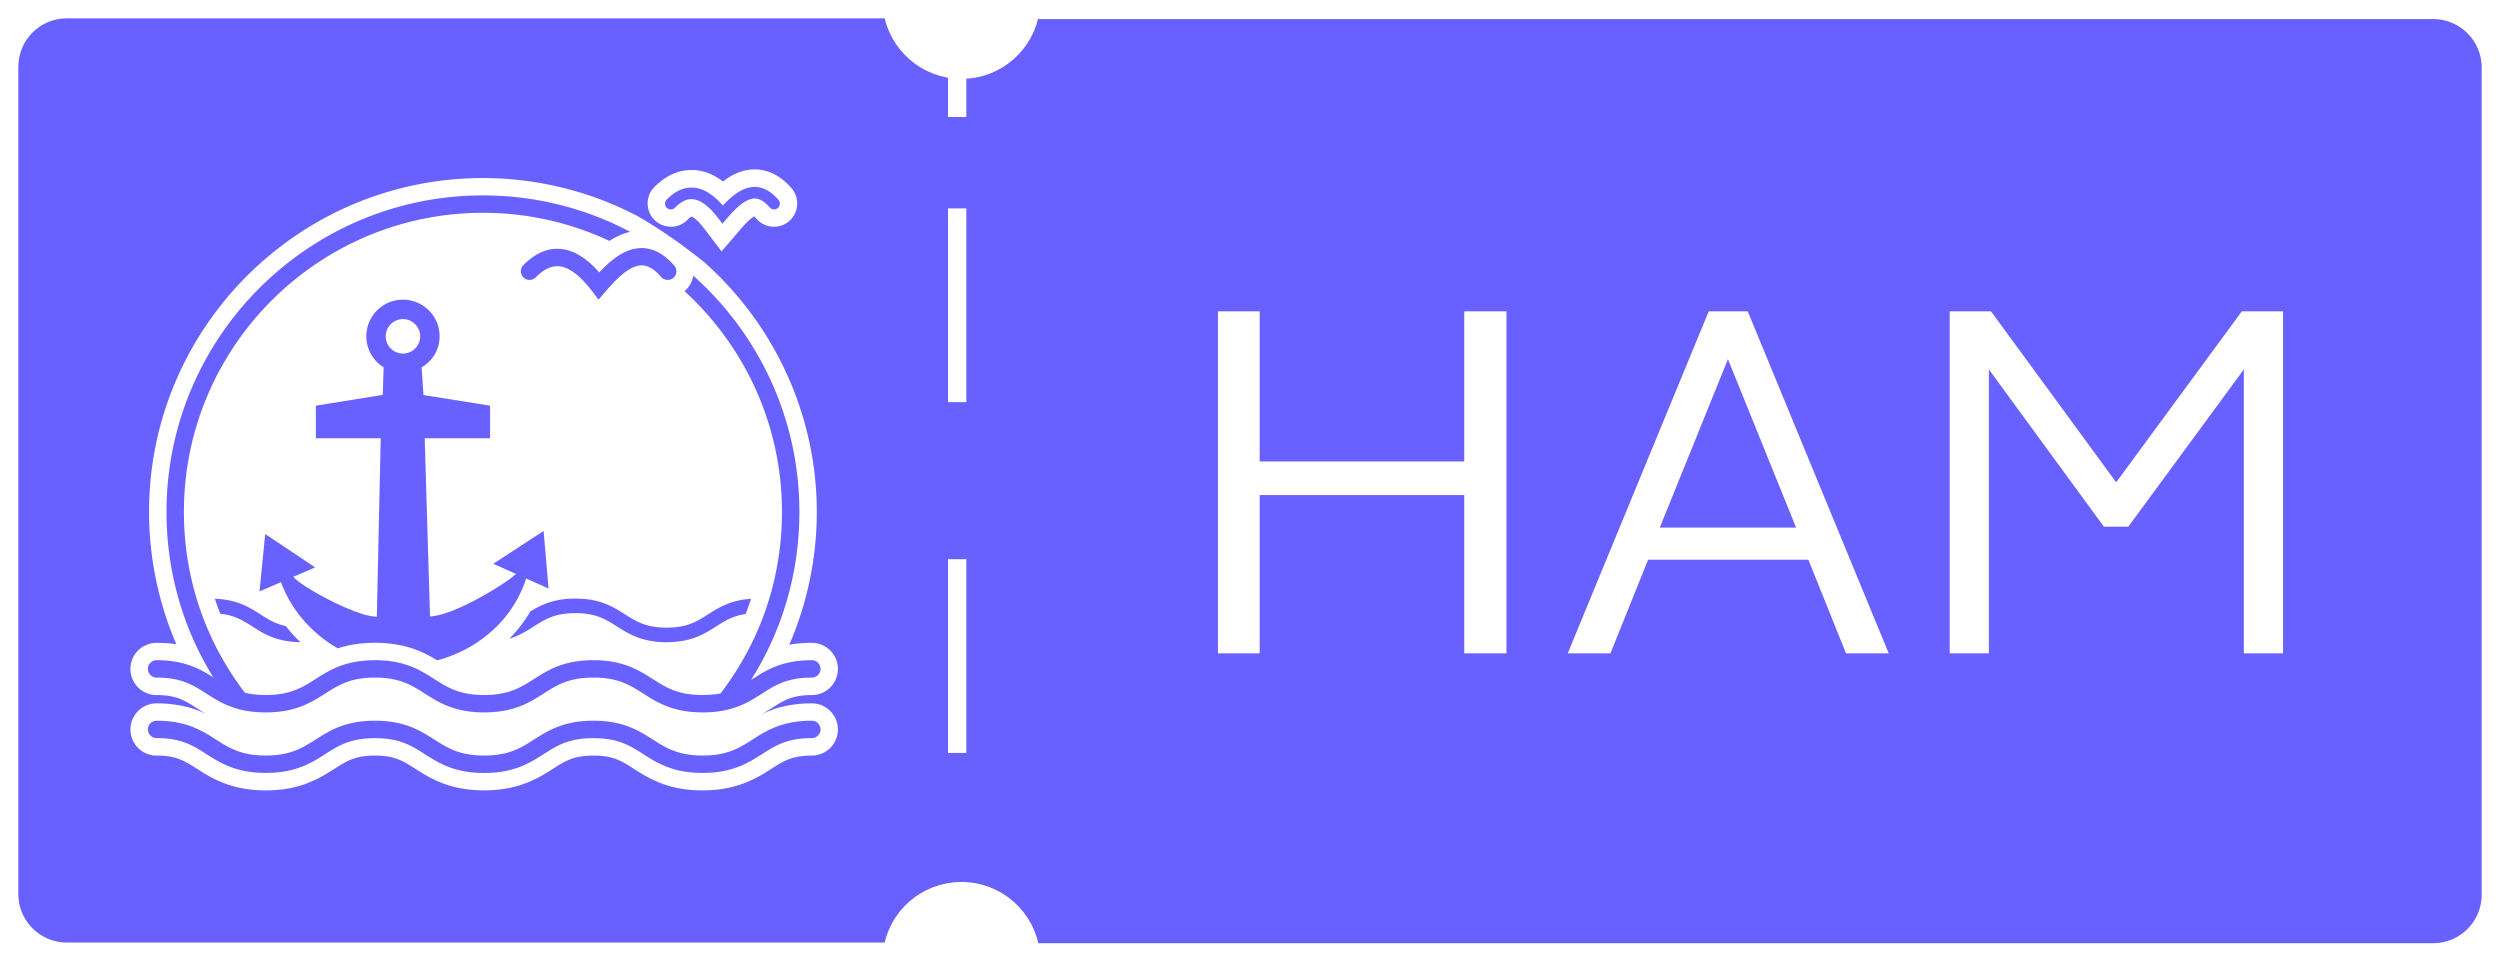 <svg width="546" height="210" fill="none" xmlns="http://www.w3.org/2000/svg"><path fill="#fff" d="M0 0H546V210H0z"/><path d="M531.403 208H225.099c-.915-7.539-7.339-13.378-15.127-13.378-7.739 0-14.129 5.764-15.109 13.232H14.597C7.643 207.854 2 202.213 2 195.266V14.589C2 7.642 7.643 2 14.597 2h180.267c.988 7.473 7.428 13.231 15.108 13.231 7.678 0 14.036-5.679 15.088-13.07h306.343C538.358 2.16 544 7.788 544 14.748v180.662c0 6.961-5.642 12.589-12.597 12.589z" fill="#6961FF" stroke="#fff" stroke-width="4" stroke-linecap="round" stroke-linejoin="round"/><path d="M209.043 23.556V12.578" stroke="#fff" stroke-width="4" stroke-linecap="square" stroke-linejoin="round"/><path d="M209.043 162.445V35.134" stroke="#fff" stroke-width="4" stroke-linecap="square" stroke-linejoin="round" stroke-dasharray="38.31 38.31"/><path d="M266 68h9.111v32.782h44.68V68h9.221v74.689h-9.221v-34.566h-44.68v34.566H266V68zm107.142 0h8.562l30.793 74.689h-9.331l-8.22-20.446h-35.005l-8.219 20.446h-9.331L373.183 68h-.041zm-10.662 47.231h29.79l-14.888-36.788-14.889 36.788h-.013zM425.836 68h9.002l27.334 37.338L489.616 68h9.002v74.689h-8.563v-62.01l-25.235 34.347h-5.337l-25.112-34.347v62.01h-8.562V68h.027zM146.508 47.63c.861 0 1.66-.329 2.255-.937.849-.862 1.597-1.305 2.344-1.305h.013c.634.05 2.027.532 4.194 3.383l2.37 3.117 2.547-2.978c2.585-3.015 3.903-3.649 4.574-3.649.608 0 1.343.697 1.85 1.28a3.178 3.178 0 0 0 2.395 1.09c.76 0 1.508-.267 2.078-.773 1.318-1.14 1.457-3.143.317-4.473-1.989-2.294-4.232-3.46-6.665-3.46-2.763 0-5.107 1.597-6.881 3.244-2.065-1.939-4.156-2.952-6.373-3.104h-.52c-2.395 0-4.676 1.077-6.754 3.193a3.143 3.143 0 0 0-.912 2.243 3.15 3.15 0 0 0 .95 2.23 3.105 3.105 0 0 0 2.218.912v-.013zm-82.735 87.763l.127.177c.064.076.127.165.203.241-.114-.14-.228-.279-.33-.418z" fill="#fff"/><path d="M146.506 49.532a4.986 4.986 0 0 0 3.611-1.508c.507-.52.799-.672.925-.723.279.102 1.204.57 2.75 2.61l3.801 4.993 4.081-4.764c1.685-1.964 2.623-2.649 3.028-2.89.127.102.292.267.52.533a5.078 5.078 0 0 0 3.826 1.736c1.242 0 2.433-.444 3.32-1.242 2.104-1.825 2.332-5.03.507-7.16-2.369-2.736-5.094-4.117-8.097-4.117-2.344 0-4.6.874-6.88 2.648-1.99-1.533-4.043-2.357-6.247-2.51h-.647c-2.927-.012-5.664 1.255-8.097 3.726-.95.95-1.469 2.218-1.469 3.624.025 1.356.557 2.623 1.507 3.548a5.005 5.005 0 0 0 3.561 1.47v.026zm30.791 104.082c-4.777 0-8.224 1.052-10.897 2.344a63.443 63.443 0 0 0 2.052-1.254c2.623-1.685 4.524-2.902 8.845-2.902a5.71 5.71 0 0 0 5.702-5.702 5.711 5.711 0 0 0-5.702-5.702c-1.736 0-3.358.139-4.917.406 3.941-9.073 6.007-19.02 6.007-28.993 0-20.743-8.908-40.573-24.507-54.487-4.764-3.839-9.605-7.21-14.483-10.048-10.378-5.487-22.112-8.388-33.934-8.388-40.206 0-72.911 32.717-72.911 72.923 0 9.935 2.053 19.844 5.968 28.891a29.664 29.664 0 0 0-4.334-.304 5.71 5.71 0 0 0-5.702 5.702 5.71 5.71 0 0 0 5.703 5.702c4.333 0 6.145 1.153 8.87 2.915l.595.38 1.064.659c.076.038.152.088.228.126-2.66-1.241-6.056-2.268-10.758-2.268a5.71 5.71 0 0 0-5.702 5.702 5.71 5.71 0 0 0 5.703 5.702c4.333 0 6.145 1.166 8.895 2.928 3.104 1.976 7.337 4.675 14.952 4.675 3.333 0 6.26-.494 8.984-1.533l1.647-.684c1.736-.811 3.206-1.749 4.385-2.496 2.724-1.736 4.536-2.89 8.832-2.89 4.295 0 6.145 1.166 8.895 2.928 3.104 1.976 7.337 4.675 14.952 4.675 7.616 0 11.86-2.699 15.016-4.701 2.623-1.685 4.523-2.902 8.844-2.902s6.12 1.154 8.845 2.89c1.178.76 2.458 1.571 4.029 2.331l1.61.71c2.863 1.14 5.854 1.672 9.389 1.672 7.578 0 11.86-2.711 14.99-4.701 2.623-1.685 4.524-2.902 8.845-2.902a5.71 5.71 0 0 0 5.702-5.702 5.711 5.711 0 0 0-5.702-5.702zM64.104 135.811c-.076-.076-.14-.165-.203-.241l-.127-.177c.102.139.215.279.33.418z" fill="#fff"/><path d="M65.628 140.257c-5.233-.063-8.021-1.837-10.48-3.421-2.052-1.292-3.864-2.458-7.032-2.8a50.343 50.343 0 0 1-1.178-3.269c4.878.177 7.539 1.888 9.908 3.396 1.711 1.089 3.27 2.078 5.576 2.572a29.936 29.936 0 0 0 3.206 3.522zm98.404-9.477a64.513 64.513 0 0 1-1.191 3.32c-2.813.405-4.536 1.507-6.462 2.724-2.509 1.609-5.36 3.434-10.796 3.434-2.649 0-4.854-.418-6.932-1.293h-.012c-1.496-.621-2.699-1.393-3.878-2.141-2.458-1.559-4.587-2.914-9.098-2.914-4.511 0-6.64 1.355-9.098 2.914-1.495.963-3.117 1.989-5.335 2.674a30.027 30.027 0 0 0 4.6-5.956c.013 0 .013-.013.013-.013.811-.494 1.685-1.001 2.686-1.431h.013c1.191-.52 2.559-.938 4.219-1.179.887-.127 1.838-.19 2.902-.19 5.436 0 8.287 1.825 10.809 3.421 1.102.71 2.141 1.369 3.383 1.888 1.698.71 3.51 1.039 5.728 1.039 4.511 0 6.639-1.355 9.098-2.927 2.28-1.444 4.84-3.079 9.351-3.37zm-45.301-14.826l-10.998 7.172 4.941 2.218c-.152.177-.456.431-.861.747-.152.114-.317.241-.494.381-.026 0-.051.038-.076.063-.228.139-.457.317-.71.494-.038 0-.063.038-.101.063-.254.178-.52.355-.811.533a73.81 73.81 0 0 1-4.803 2.889c-.266.139-.532.279-.811.431l-.646.342c-.621.329-1.254.633-1.875.925-.431.202-.849.393-1.267.583-.837.367-1.648.697-2.433.963-.393.139-.786.266-1.153.367h-.013c-.14.038-.266.076-.393.114-.025.013-.05.013-.076.013a2.74 2.74 0 0 1-.43.114c-.178.038-.356.076-.52.101-.228.051-.456.076-.672.102-.203.025-.418.05-.608.05l-.064-2.116-1.102-36.785h14.281v-7.121l-14.547-2.319-.406-6.057c2.42-1.406 3.929-3.915 3.929-6.78 0-4.409-3.586-7.995-8.009-7.995a7.995 7.995 0 0 0-7.995 7.996 7.963 7.963 0 0 0 3.776 6.78l-.19 6.018-14.61 2.357v7.121H83.15l-.773 35.29-.063 3.244v.418h-.14c-.152 0-.329-.013-.506-.025a36.918 36.918 0 0 0-.545-.076c-.013 0-.038 0-.05-.013a5.209 5.209 0 0 1-.698-.139c-.24-.051-.481-.114-.735-.178-.025 0-.05-.025-.076-.025a9.844 9.844 0 0 1-.874-.279 38.8 38.8 0 0 1-.925-.317c-.38-.139-.76-.279-1.153-.443a35.29 35.29 0 0 1-1.825-.773 60.708 60.708 0 0 1-3.421-1.66c-.431-.228-.85-.456-1.267-.684a10.692 10.692 0 0 1-.66-.355 10.16 10.16 0 0 1-.633-.368c-.418-.24-.823-.481-1.204-.722-.19-.114-.38-.228-.557-.342a18.463 18.463 0 0 1-.52-.342 12.29 12.29 0 0 1-.937-.646c-.241-.178-.47-.355-.672-.507a.605.605 0 0 1-.089-.076 3.42 3.42 0 0 1-.304-.266c-.088-.076-.177-.165-.253-.241-.076-.076-.152-.14-.203-.216l4.752-2.065-10.898-7.286-1.241 12.545 4.675-2.028c.216.583.457 1.153.723 1.723.177.444.392.862.62 1.293.026.063.051.114.09.177.164.33.354.659.544.989.19.329.393.646.608.963 0 .063.051.114.102.164.203.343.43.672.671.989.09.139.19.279.305.418.202.279.405.545.633.824a29.763 29.763 0 0 0 2.078 2.306l.114.114c.38.38.786.76 1.204 1.115a26.568 26.568 0 0 0 1.774 1.444c.71.545 1.457 1.04 2.205 1.496.253.152.507.304.76.443 2.192-.722 4.853-1.216 8.11-1.216 6.55 0 10.618 2.002 13.596 3.827.317-.077.634-.178.938-.267.71-.202 1.394-.443 2.078-.709a40.264 40.264 0 0 0 2.015-.862 28.167 28.167 0 0 0 3.814-2.154v-.013a27.612 27.612 0 0 0 4.067-3.32h.013s.076-.088.114-.126a30.603 30.603 0 0 0 1.495-1.622 25.297 25.297 0 0 0 2.56-3.612 18.55 18.55 0 0 0 .887-1.647c.139-.279.279-.57.405-.861.127-.254.228-.507.33-.761.266-.621.507-1.267.709-1.913l4.891 2.192-1.089-12.583h.012zM88.003 77.218a3.772 3.772 0 0 1-3.763-3.763 3.772 3.772 0 0 1 3.763-3.764 3.772 3.772 0 0 1 3.764 3.764 3.764 3.764 0 0 1-3.764 3.763zm-34.522 74.076a.99.99 0 0 0 .203.051.605.605 0 0 1-.216-.051h.013zm0 0a.99.99 0 0 0 .203.051.605.605 0 0 1-.216-.051h.013zm0 0a.99.99 0 0 0 .203.051.605.605 0 0 1-.216-.051h.013zm0 0a.99.99 0 0 0 .203.051.605.605 0 0 1-.216-.051h.013zm0 0a.99.99 0 0 0 .203.051.605.605 0 0 1-.216-.051h.013zm-1.71 3.472s-.051-.013-.064-.013c.05.026.101.051.165.064-.038-.013-.064-.038-.102-.051zm1.71-3.472a.99.99 0 0 0 .203.051.605.605 0 0 1-.216-.051h.013zm0 0a.99.99 0 0 0 .203.051.605.605 0 0 1-.216-.051h.013zm0 0a.99.99 0 0 0 .203.051.605.605 0 0 1-.216-.051h.013zm0 0a.99.99 0 0 0 .203.051.605.605 0 0 1-.216-.051h.013zm0 0a.99.99 0 0 0 .203.051.605.605 0 0 1-.216-.051h.013zm0 0a.99.99 0 0 0 .203.051.605.605 0 0 1-.216-.051h.013z" fill="#6961FF"/><path d="M179.209 146.086a1.898 1.898 0 0 1-1.901 1.901c-5.398 0-7.945 1.621-10.897 3.51a43.71 43.71 0 0 1-2.256 1.381 18.96 18.96 0 0 1-4.954 2.027c-.051.025-.102.038-.152.051h-.013s-.038.012-.063.012c-.013 0-.013.013-.026.013-.012 0-.038.025-.063.025-1.685.393-3.459.583-5.411.583-6.526 0-9.947-2.179-12.963-4.105-2.952-1.876-5.499-3.497-10.91-3.497-5.41 0-7.945 1.621-10.897 3.497-3.016 1.926-6.437 4.105-12.963 4.105-6.526 0-9.922-2.179-12.937-4.092-1.483-.951-2.864-1.825-4.562-2.471-1.685-.634-3.65-1.039-6.348-1.039-.723 0-1.394.025-2.015.088-4.068.342-6.323 1.787-8.883 3.422-3.016 1.913-6.424 4.092-12.95 4.092-2.243 0-4.27-.253-6.17-.773-.039-.012-.064-.038-.102-.05-.026-.013-.05-.013-.064-.013h-.012a20.6 20.6 0 0 1-2.8-1.064 22.477 22.477 0 0 1-2.193-1.191c-.557-.33-1.077-.672-1.609-1.001-2.94-1.889-5.487-3.51-10.897-3.51-1.04 0-1.901-.849-1.901-1.901s.861-1.901 1.9-1.901c6.108 0 9.491 1.914 12.38 3.738-6.69-10.834-10.213-23.176-10.213-36.126 0-38.115 31.007-69.122 69.11-69.122 11.607 0 22.555 2.876 32.16 7.957-1.673.38-3.181 1.09-4.549 1.977-8.389-3.94-17.753-6.133-27.611-6.133-36 0-65.308 29.31-65.308 65.321 0 12.862 3.662 25.089 10.631 35.708a70.618 70.618 0 0 0 2.686 3.789.931.931 0 0 0 .203.05c.254.064.52.114.786.153a1 1 0 0 0 .279.038c.253.05.52.088.785.114.38.05.76.076 1.153.101.431.025.887.038 1.343.038 5.411 0 7.958-1.622 10.91-3.497 1.356-.862 2.8-1.787 4.562-2.535 1.8-.76 3.928-1.343 6.678-1.508h.025c.533-.05 1.09-.063 1.673-.063 2.826 0 5.056.406 6.931 1.027h.013c2.458.81 4.295 1.989 6.006 3.079 0 0 .013 0 .013.012 2.952 1.863 5.499 3.485 10.884 3.485 5.386 0 7.971-1.622 10.923-3.51 3.016-1.913 6.425-4.093 12.938-4.093 6.513 0 9.934 2.18 12.95 4.093 2.952 1.888 5.499 3.51 10.922 3.51.355 0 .697-.013 1.027-.025a24.41 24.41 0 0 0 1.001-.064 6.8 6.8 0 0 0 .722-.076c.393-.05.773-.101 1.153-.177h.013a67.33 67.33 0 0 0 2.661-3.764c7.045-10.631 10.745-22.935 10.745-35.885 0-19.07-8.211-36.253-21.288-48.214.013-.013.038-.026.051-.038a5.629 5.629 0 0 0 1.875-3.333c14.205 12.671 23.164 31.096 23.164 51.585 0 13.191-3.637 25.736-10.556 36.696.114-.076.216-.139.33-.202 3.016-1.926 6.424-4.106 12.937-4.106 1.052 0 1.901.849 1.901 1.901h.013zm0 13.217c0 1.051-.849 1.9-1.901 1.9-5.398 0-7.945 1.622-10.897 3.51-3.016 1.914-6.425 4.093-12.938 4.093-3.168 0-5.816-.481-8.312-1.533h-.013c-1.787-.748-3.244-1.66-4.638-2.56-2.952-1.875-5.499-3.497-10.91-3.497-5.41 0-7.945 1.622-10.897 3.51-3.016 1.913-6.437 4.093-12.963 4.093-6.526 0-9.922-2.18-12.937-4.093-2.953-1.888-5.5-3.51-10.91-3.51-5.411 0-7.945 1.622-10.885 3.497-1.495.951-3.054 1.939-5.018 2.712h-.038c-2.319.925-4.904 1.381-7.907 1.381-6.513 0-9.922-2.179-12.937-4.093-2.953-1.888-5.5-3.51-10.91-3.51-1.04 0-1.901-.849-1.901-1.9 0-1.052.861-1.901 1.9-1.901 6.526 0 9.935 2.179 12.95 4.105 2.953 1.876 5.5 3.498 10.898 3.498 2.522 0 4.65-.368 6.513-1.115h.025c1.623-.647 2.966-1.496 4.385-2.395 3.003-1.914 6.424-4.093 12.925-4.093 6.5 0 9.934 2.179 12.95 4.105 2.952 1.876 5.499 3.498 10.897 3.498 5.398 0 7.97-1.622 10.923-3.51 3.016-1.914 6.424-4.093 12.937-4.093 6.513 0 9.935 2.179 12.95 4.093 1.318.849 2.573 1.647 4.055 2.268h.013c2.027.849 4.194 1.242 6.855 1.242 5.398 0 7.945-1.622 10.898-3.498 3.015-1.926 6.424-4.105 12.937-4.105 1.052 0 1.901.849 1.901 1.901zM157.775 48.859l-.95-1.242c-2.002-2.622-3.878-4.004-5.588-4.118-1.255-.088-2.509.532-3.827 1.863a1.262 1.262 0 0 1-1.787.013 1.262 1.262 0 0 1-.013-1.787c1.838-1.863 3.777-2.75 5.791-2.61 2.18.14 4.309 1.419 6.475 3.915 1.99-2.154 4.309-4.055 6.919-4.067h.013c1.837 0 3.598.95 5.207 2.813.457.532.406 1.33-.126 1.786a1.265 1.265 0 0 1-1.787-.126c-1.128-1.306-2.205-1.939-3.294-1.939-2.053 0-4.283 2.306-6.007 4.308l-1.026 1.191z" fill="#6961FF"/><path d="M147.078 60.67a1.709 1.709 0 0 1-.557.341h-.013a1.76 1.76 0 0 1-.672.127 1.93 1.93 0 0 1-1.444-.659c-1.47-1.698-2.864-2.521-4.258-2.521a3.2 3.2 0 0 0-.481.038c-.038 0-.076 0-.114.012-.14.026-.279.051-.418.09a3.891 3.891 0 0 0-.507.164 4.449 4.449 0 0 0-.52.215 4.9 4.9 0 0 0-.507.266c-.164.089-.329.19-.494.304-.355.229-.71.495-1.052.773-1.355 1.09-2.648 2.522-3.788 3.84l-1.534 1.787-1.419-1.876c-2.635-3.46-5.106-5.284-7.324-5.423-.076-.013-.152-.013-.228-.013-.152 0-.304.013-.469.025a1.987 1.987 0 0 0-.38.064c-.025 0-.038 0-.063.013-.14.012-.266.05-.393.088a4.597 4.597 0 0 0-.444.14 6.22 6.22 0 0 0-.595.266 1.91 1.91 0 0 0-.216.126c-.316.165-.646.38-.963.621-.405.304-.798.672-1.216 1.09a1.9 1.9 0 0 1-2.686.025 1.9 1.9 0 0 1-.026-2.686c2.344-2.382 4.841-3.573 7.4-3.573.178 0 .342 0 .52.012 2.927.19 5.778 1.876 8.654 5.145.824-.874 1.686-1.723 2.598-2.471.19-.152.38-.317.583-.456.152-.127.317-.24.469-.355.101-.076.203-.14.304-.203.152-.114.317-.215.469-.304.253-.164.507-.317.773-.443.38-.203.773-.38 1.165-.532h.051c.165-.076.342-.14.507-.178a.806.806 0 0 1 .228-.076c.063-.025.127-.038.177-.05.127-.039.241-.064.355-.077h.064c.012-.012.025-.012.05-.012.216-.051.431-.089.647-.102.025-.012.05-.012.076-.012.24-.026.481-.038.735-.038h.025c2.521 0 4.916 1.292 7.121 3.84a1.89 1.89 0 0 1-.19 2.673v-.026z" fill="#6961FF"/></svg>